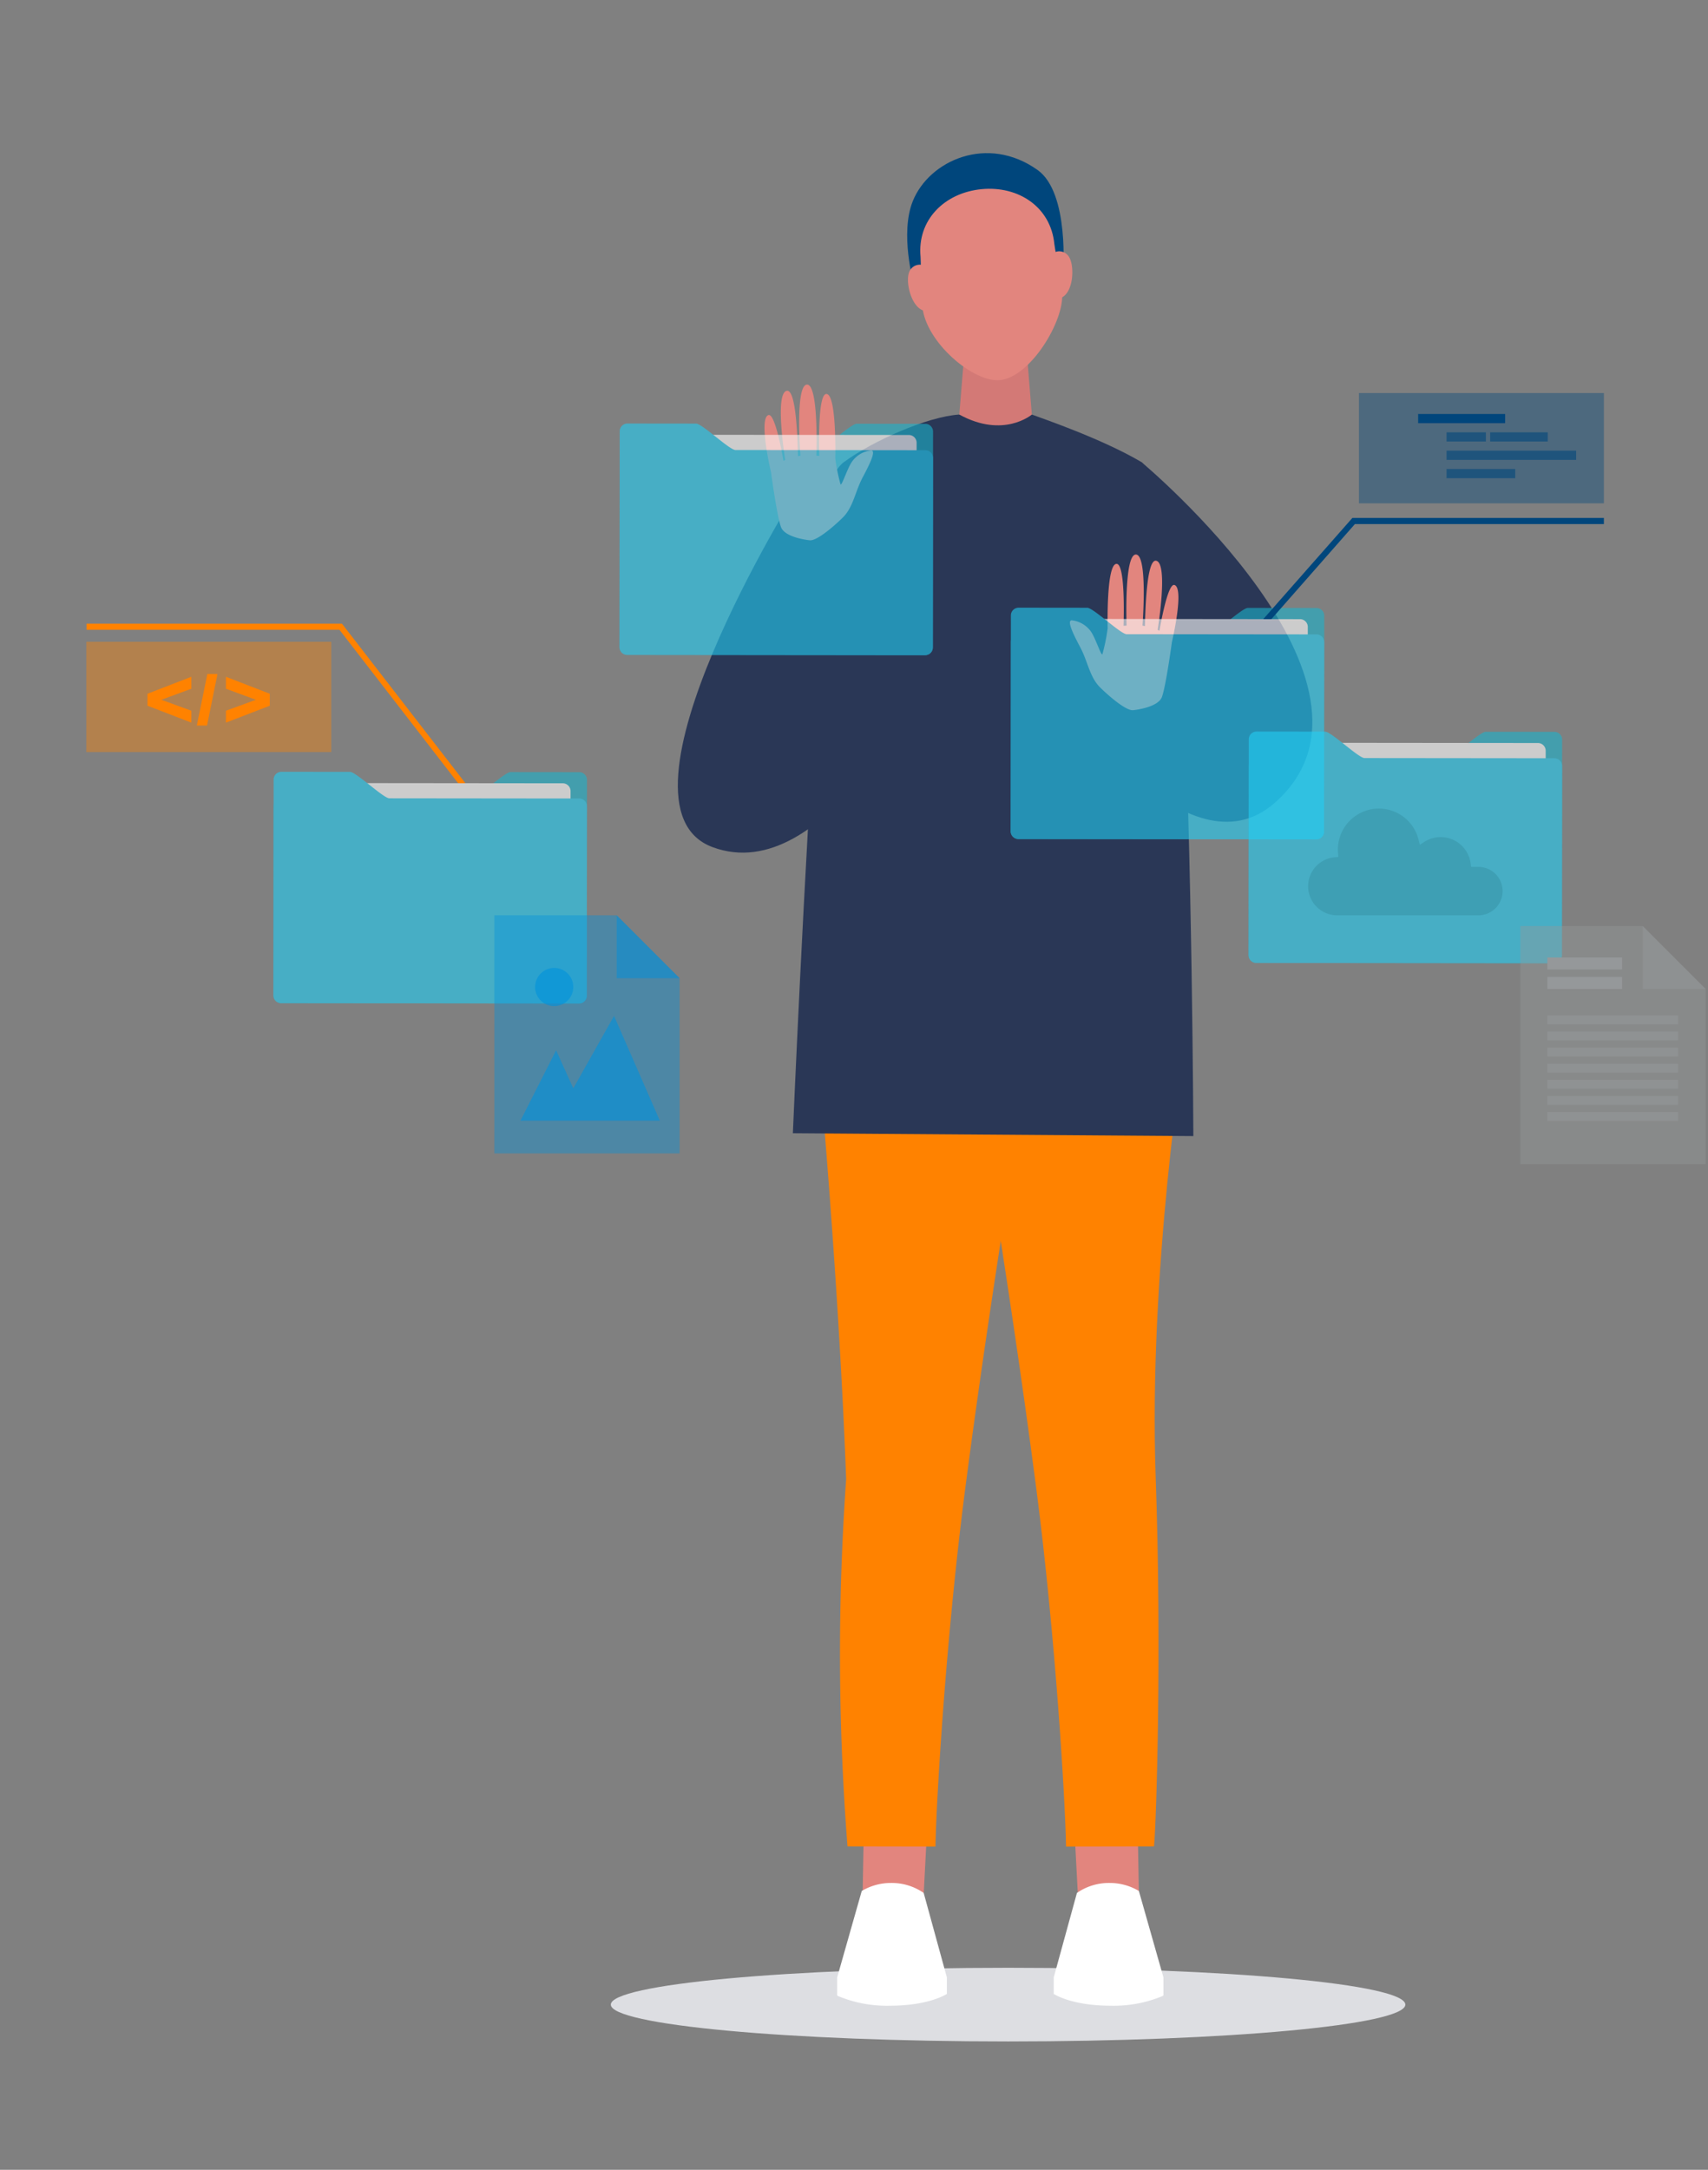<svg xmlns="http://www.w3.org/2000/svg" xmlns:xlink="http://www.w3.org/1999/xlink" width="289" height="367" viewBox="0 0 289 367">
  <rect x="0" y="0" width="289" height="367" fill="#808080" stroke="none"/>
  <defs>
    <clipPath id="clip-path">
      <rect id="Rechteck_787" data-name="Rechteck 787" width="289" height="367" transform="translate(1491.949 2350.986)" fill="#0191dc"/>
    </clipPath>
  </defs>
  <g id="Gruppe_maskieren_10" data-name="Gruppe maskieren 10" transform="translate(-1491.949 -2350.986)" clip-path="url(#clip-path)">
    <g id="Gruppe_225" data-name="Gruppe 225" transform="translate(1506.556 2376.888)">
      <path id="Pfad_372" data-name="Pfad 372" d="M854.782,1729.344c0,3.441-30.095,6.23-67.219,6.23s-67.219-2.789-67.219-6.23,30.095-6.229,67.219-6.229S854.782,1725.9,854.782,1729.344Z" transform="translate(-631.599 -1416.19)" fill="#dddee2"/>
      <g id="_03_Front" data-name="03 Front" transform="translate(100.084 0)">
        <g id="leg" transform="translate(23.604 143.454)">
          <path id="Pfad_373" data-name="Pfad 373" d="M907.394,1649.739,897.345,1647l.234-12.874h10.639Z" transform="translate(-889.752 -1492.038)" fill="#e2857e"/>
          <path id="Pfad_374" data-name="Pfad 374" d="M865.748,1050.405s3.563,38.108,4.88,73.284a417.755,417.755,0,0,0,.226,62.115l14.886.027c.126-7.7,1.783-35.563,5.048-60.645,4.793-36.838,11.753-77.369,11.753-77.369S871.86,1035.118,865.748,1050.405Z" transform="translate(-865.748 -1042.868)" fill="#ff8200"/>
        </g>
        <g id="leg-2" data-name="leg" transform="translate(48.887 143.454)">
          <path id="Pfad_375" data-name="Pfad 375" d="M1048.036,1649.739l10.051-2.741-.235-12.874h-10.639Z" transform="translate(-1028.887 -1492.038)" fill="#e2857e"/>
          <path id="Pfad_376" data-name="Pfad 376" d="M1007.749,1050.405s-6.061,38.15-4.826,72.9c1.039,29.231.117,58.556-.279,62.5l-14.886.027c-.126-7.7-1.78-35.535-5.041-60.6-4.795-36.851-11.761-77.417-11.761-77.417S1001.637,1035.118,1007.749,1050.405Z" transform="translate(-970.956 -1042.868)" fill="#ff8200"/>
        </g>
        <g id="Gruppe_192" data-name="Gruppe 192" transform="translate(19.466 43.311)">
          <g id="Gruppe_191" data-name="Gruppe 191">
            <path id="Pfad_377" data-name="Pfad 377" d="M907.477,635.069c-6.637-3.912-16.674-7.334-18.51-8.017-4.375-1.839-6.479-.36-12.274,0-5.391.335-14.649,4.454-19.538,8.047-4.566,3.355-3.263,18.286-4.488,36.255-2.275,33.367-4.138,77.254-4.138,77.254l67.764.484s-.181-47.741-1.866-80.766C913.674,653.568,909.307,636.147,907.477,635.069Z" transform="translate(-848.529 -626.148)" fill="#2a3756"/>
          </g>
        </g>
        <g id="head" transform="translate(38.807)">
          <path id="Pfad_378" data-name="Pfad 378" d="M978,588.119s-4.777,4.107-12.274,0l1.079-13.219h10.116Z" transform="translate(-956.905 -543.905)" fill="#d37976"/>
          <path id="Pfad_379" data-name="Pfad 379" d="M930.091,467.86s-2.339-8.322-.131-13.815c2.777-6.912,12.665-11.313,21.131-5.264,5.438,3.885,4.293,17.5,4.293,17.5l-17.8-5.63Z" transform="translate(-929.012 -445.92)" fill="#00467c"/>
          <path id="Pfad_380" data-name="Pfad 380" d="M960.908,480.391c-.6-6.275-6.063-9.9-12.316-9.3s-10.927,5.193-10.325,11.468c0,0,.277,8.051.314,8.44.572,5.96,8.594,12.823,13.11,12.39,5.212-.5,10.949-10.141,10.515-14.657C962.169,488.348,960.908,480.391,960.908,480.391Z" transform="translate(-936.003 -464.997)" fill="#e2857e"/>
          <path id="Pfad_381" data-name="Pfad 381" d="M932.405,524.634a1.888,1.888,0,0,0-2.51.8c-.976,1.6.305,7.118,3.1,6.85S932.405,524.634,932.405,524.634Z" transform="translate(-929.436 -505.567)" fill="#e2857e"/>
          <path id="Pfad_382" data-name="Pfad 382" d="M1029.282,515.375a1.889,1.889,0,0,1,2.618.311c1.263,1.383,1.053,7.047-1.742,7.315S1029.282,515.375,1029.282,515.375Z" transform="translate(-1004.697 -498.383)" fill="#e2857e"/>
        </g>
        <g id="male" transform="translate(0 39.152)">
          <g id="Gruppe_193" data-name="Gruppe 193" transform="translate(65.201 13.08)">
            <path id="Pfad_383" data-name="Pfad 383" d="M1052.055,663.271s45.209,37.62,22.63,57.618c-14.858,13.16-35.845-17.955-35.845-17.955l13.549-17.885Z" transform="translate(-1038.841 -663.271)" fill="#2a3756"/>
          </g>
          <g id="Gruppe_194" data-name="Gruppe 194">
            <path id="Pfad_384" data-name="Pfad 384" d="M787.729,683.15s-33.387,53.317-14.325,60.374,35.8-28.4,35.8-28.4l-.927-26.989-19.156-4.983Z" transform="translate(-767.524 -665.293)" fill="#2a3756"/>
            <path id="Pfad_385" data-name="Pfad 385" d="M836.18,635.167s-4.163-.4-4.84-2.232-1.685-9.263-1.685-9.263-2.163-9.13-.437-9.68c1.021-.325,2.151,5.49,2.531,7.686.027.113.309-.118.309-.118s-1.852-11.308.273-11.672c1.664-.285,1.82,9,1.886,11.061l.414-.091s-.935-11.937,1.1-12.016,1.589,12.018,1.589,12.018l.518.036s-.4-10.379,1.153-10.472c1.8-.107,1.532,10.89,1.532,10.89a31.8,31.8,0,0,0,.893,4.4c.265.245,1.205-2.957,2.071-4.018a4.571,4.571,0,0,1,3.157-1.731c.759.113-.189,2.137-1.477,4.555s-1.594,5.065-3.381,6.817S837.271,635.335,836.18,635.167Z" transform="translate(-813.885 -608.841)" fill="#e2857e"/>
            <path id="Pfad_386" data-name="Pfad 386" d="M1054.289,754.75s4.163-.4,4.84-2.232,1.685-9.263,1.685-9.263,2.163-9.13.437-9.679c-1.021-.325-2.151,5.49-2.531,7.686-.027.113-.309-.118-.309-.118s1.852-11.308-.272-11.672c-1.664-.285-1.82,9-1.886,11.06l-.413-.091s.935-11.937-1.1-12.016-1.588,12.018-1.588,12.018l-.518.036s.4-10.379-1.153-10.472c-1.8-.107-1.532,10.89-1.532,10.89a31.844,31.844,0,0,1-.893,4.4c-.265.245-1.206-2.956-2.071-4.018a4.573,4.573,0,0,0-3.157-1.731c-.759.113.189,2.137,1.477,4.555s1.594,5.065,3.381,6.817S1053.2,754.918,1054.289,754.75Z" transform="translate(-977.218 -699.687)" fill="#e2857e"/>
          </g>
        </g>
        <g id="male-2" data-name="male" transform="translate(26.956 292.578)">
          <path id="Pfad_387" data-name="Pfad 387" d="M1036.133,1665.1a9.465,9.465,0,0,1,5.488-1.685,9.589,9.589,0,0,1,4.992,1.356l4.156,14.616v2.867c.012-.015.016.083-.051.245a21.491,21.491,0,0,1-8.962,1.679c-3.995,0-7.508-.792-9.547-1.991v-2.8Z" transform="translate(-995.559 -1663.413)" fill="#fff"/>
          <path id="Pfad_388" data-name="Pfad 388" d="M894.339,1665.1a9.464,9.464,0,0,0-5.488-1.685,9.589,9.589,0,0,0-4.992,1.356l-4.157,14.616v2.867c-.012-.015-.016.083.051.245a21.491,21.491,0,0,0,8.962,1.679c3.995,0,7.508-.792,9.547-1.991v-2.8Z" transform="translate(-879.696 -1663.413)" fill="#fff"/>
        </g>
      </g>
      <g id="Gruppe_224" data-name="Gruppe 224" transform="translate(0 40.579)">
        <g id="Gruppe_197" data-name="Gruppe 197" transform="translate(90.213 5.152)" opacity="0.6">
          <g id="Gruppe_196" data-name="Gruppe 196">
            <g id="Gruppe_195" data-name="Gruppe 195">
              <path id="Pfad_389" data-name="Pfad 389" d="M779.47,674.218a1.312,1.312,0,0,1-1.315,1.311l-50.393-.051a1.313,1.313,0,0,1-1.312-1.315l.032-32.043a1.313,1.313,0,0,1,1.314-1.312s24.743.026,32.115.032c1.01,0,5.661-4.456,6.67-4.456l11.612.012a1.314,1.314,0,0,1,1.313,1.315Z" transform="translate(-726.45 -636.344)" fill="#1bb3cc"/>
              <path id="Pfad_390" data-name="Pfad 390" d="M774.849,664.546a1.311,1.311,0,0,0,1.311,1.314l36,.037a1.313,1.313,0,0,0,1.313-1.313l.02-19.087a1.315,1.315,0,0,0-1.312-1.315l-36-.036a1.315,1.315,0,0,0-1.314,1.313Z" transform="translate(-763.218 -642.24)" fill="#fff"/>
              <path id="Pfad_391" data-name="Pfad 391" d="M726.45,674.037a1.313,1.313,0,0,0,1.312,1.315l50.393.051a1.312,1.312,0,0,0,1.315-1.311l.032-32.044a1.313,1.313,0,0,0-1.313-1.315l-32.114-.032c-1.011,0-5.651-4.47-6.662-4.47l-11.613-.013a1.313,1.313,0,0,0-1.313,1.313Z" transform="translate(-726.45 -636.217)" fill="#22cdf4"/>
            </g>
          </g>
        </g>
        <g id="Gruppe_200" data-name="Gruppe 200" transform="translate(156.402 36.302)" opacity="0.6">
          <g id="Gruppe_199" data-name="Gruppe 199">
            <g id="Gruppe_198" data-name="Gruppe 198">
              <path id="Pfad_392" data-name="Pfad 392" d="M1054.9,803.842a1.313,1.313,0,0,1-1.315,1.311l-50.393-.051a1.313,1.313,0,0,1-1.312-1.315l.032-32.043a1.313,1.313,0,0,1,1.314-1.312s24.743.026,32.115.032c1.01,0,5.661-4.457,6.67-4.456l11.612.012a1.314,1.314,0,0,1,1.314,1.314Z" transform="translate(-1001.877 -765.968)" fill="#1bb3cc"/>
              <path id="Pfad_393" data-name="Pfad 393" d="M1050.275,794.17a1.312,1.312,0,0,0,1.312,1.314l36,.037a1.313,1.313,0,0,0,1.312-1.313l.02-19.088a1.315,1.315,0,0,0-1.312-1.315l-36-.036a1.315,1.315,0,0,0-1.315,1.313Z" transform="translate(-1038.644 -771.865)" fill="#fff"/>
              <path id="Pfad_394" data-name="Pfad 394" d="M1001.877,803.662a1.313,1.313,0,0,0,1.312,1.315l50.393.051a1.313,1.313,0,0,0,1.315-1.311l.032-32.044a1.313,1.313,0,0,0-1.313-1.315l-32.114-.032c-1.011,0-5.651-4.47-6.662-4.47l-11.613-.013a1.313,1.313,0,0,0-1.313,1.313Z" transform="translate(-1001.877 -765.842)" fill="#22cdf4"/>
            </g>
          </g>
        </g>
        <g id="Gruppe_203" data-name="Gruppe 203" transform="translate(196.655 57.252)" opacity="0.6">
          <g id="Gruppe_202" data-name="Gruppe 202">
            <g id="Gruppe_201" data-name="Gruppe 201">
              <path id="Pfad_395" data-name="Pfad 395" d="M1222.4,891.023a1.312,1.312,0,0,1-1.315,1.311l-50.393-.051a1.313,1.313,0,0,1-1.312-1.315l.033-32.043a1.313,1.313,0,0,1,1.314-1.312s24.743.026,32.115.032c1.01,0,5.661-4.456,6.67-4.456l11.612.012a1.314,1.314,0,0,1,1.314,1.315Z" transform="translate(-1169.381 -853.149)" fill="#1bb3cc"/>
              <path id="Pfad_396" data-name="Pfad 396" d="M1217.779,881.35a1.312,1.312,0,0,0,1.312,1.314l36,.036a1.313,1.313,0,0,0,1.312-1.312l.02-19.088a1.314,1.314,0,0,0-1.312-1.315l-36-.036a1.315,1.315,0,0,0-1.314,1.313Z" transform="translate(-1206.148 -859.045)" fill="#fff"/>
              <path id="Pfad_397" data-name="Pfad 397" d="M1169.381,890.842a1.313,1.313,0,0,0,1.312,1.315l50.393.051a1.312,1.312,0,0,0,1.315-1.311l.032-32.044a1.313,1.313,0,0,0-1.313-1.315l-32.114-.032c-1.011,0-5.651-4.469-6.662-4.47l-11.613-.013a1.314,1.314,0,0,0-1.314,1.313Z" transform="translate(-1169.381 -853.022)" fill="#22cdf4"/>
            </g>
          </g>
        </g>
        <g id="Gruppe_206" data-name="Gruppe 206" transform="translate(31.659 64.064)" opacity="0.6">
          <g id="Gruppe_205" data-name="Gruppe 205">
            <g id="Gruppe_204" data-name="Gruppe 204">
              <path id="Pfad_398" data-name="Pfad 398" d="M535.812,919.369a1.313,1.313,0,0,1-1.315,1.312L484.1,920.63a1.313,1.313,0,0,1-1.312-1.315l.032-32.044a1.314,1.314,0,0,1,1.314-1.312s24.743.026,32.115.031c1.01,0,5.661-4.457,6.67-4.456l11.612.012a1.314,1.314,0,0,1,1.314,1.315Z" transform="translate(-482.792 -881.495)" fill="#1bb3cc"/>
              <path id="Pfad_399" data-name="Pfad 399" d="M531.191,909.7a1.312,1.312,0,0,0,1.312,1.314l36,.037a1.314,1.314,0,0,0,1.312-1.313l.02-19.088a1.314,1.314,0,0,0-1.312-1.315l-36-.036a1.315,1.315,0,0,0-1.314,1.313Z" transform="translate(-519.56 -887.392)" fill="#fff"/>
              <path id="Pfad_400" data-name="Pfad 400" d="M482.792,919.188A1.313,1.313,0,0,0,484.1,920.5l50.393.051a1.313,1.313,0,0,0,1.315-1.312l.033-32.044a1.313,1.313,0,0,0-1.313-1.315s-24.742-.024-32.114-.033c-1.011,0-5.651-4.469-6.662-4.47l-11.613-.013a1.313,1.313,0,0,0-1.313,1.313Z" transform="translate(-482.792 -881.368)" fill="#22cdf4"/>
            </g>
          </g>
        </g>
        <g id="Gruppe_216" data-name="Gruppe 216">
          <g id="Gruppe_209" data-name="Gruppe 209" transform="translate(199.141)">
            <g id="Gruppe_207" data-name="Gruppe 207" transform="translate(0 21.122)">
              <path id="Pfad_401" data-name="Pfad 401" d="M1179.725,719.789l15.081-17.115h42.556v1.036h-42.127l-14.136,16.08Z" transform="translate(-1179.725 -702.674)" fill="#00467c"/>
            </g>
            <rect id="Rechteck_771" data-name="Rechteck 771" width="41.446" height="18.65" transform="translate(16.191)" fill="#00467c" opacity="0.4"/>
            <g id="Gruppe_208" data-name="Gruppe 208" transform="translate(26.207 3.54)">
              <rect id="Rechteck_772" data-name="Rechteck 772" width="14.722" height="1.554" fill="#00467c"/>
              <rect id="Rechteck_773" data-name="Rechteck 773" width="9.748" height="1.554" transform="translate(12.183 3.102)" fill="#00467c" opacity="0.6"/>
              <rect id="Rechteck_774" data-name="Rechteck 774" width="6.656" height="1.554" transform="translate(4.806 3.102)" fill="#00467c" opacity="0.6"/>
              <rect id="Rechteck_775" data-name="Rechteck 775" width="21.932" height="1.554" transform="translate(4.806 6.205)" fill="#00467c" opacity="0.6"/>
              <rect id="Rechteck_776" data-name="Rechteck 776" width="11.623" height="1.555" transform="translate(4.806 9.307)" fill="#00467c" opacity="0.6"/>
            </g>
          </g>
          <g id="Gruppe_215" data-name="Gruppe 215" transform="translate(0 39.007)">
            <g id="Gruppe_211" data-name="Gruppe 211">
              <rect id="Rechteck_777" data-name="Rechteck 777" width="41.445" height="18.65" transform="translate(0 3.064)" fill="#ff8200" opacity="0.4"/>
              <g id="Gruppe_210" data-name="Gruppe 210" transform="translate(0.038)">
                <path id="Pfad_402" data-name="Pfad 402" d="M414.076,804.079,394,778.134H351.207V777.1h43.217l20.886,26.982Z" transform="translate(-351.207 -777.099)" fill="#ff8200"/>
              </g>
            </g>
            <g id="Gruppe_214" data-name="Gruppe 214" transform="translate(10.342 8.513)">
              <g id="Gruppe_212" data-name="Gruppe 212" transform="translate(0 0.47)">
                <path id="Pfad_403" data-name="Pfad 403" d="M396.431,818.365l5.076,1.852v2.008l-7.423-2.856v-2.022l7.423-2.87V816.5Z" transform="translate(-394.084 -814.476)" fill="#ff8200"/>
                <path id="Pfad_404" data-name="Pfad 404" d="M456.755,819.369l-7.423,2.856v-2.008l5.076-1.852-5.076-1.867v-2.022l7.423,2.87Z" transform="translate(-436.055 -814.476)" fill="#ff8200"/>
              </g>
              <g id="Gruppe_213" data-name="Gruppe 213" transform="translate(8.356)">
                <path id="Pfad_405" data-name="Pfad 405" d="M428.855,821.235h1.725l1.767-8.713h-1.714Z" transform="translate(-428.855 -812.521)" fill="#ff8200"/>
              </g>
            </g>
          </g>
        </g>
        <path id="Pfad_406" data-name="Pfad 406" d="M1223.264,907.248a6.931,6.931,0,0,0-6.924,6.923c0,.2.011.4.03.623l.057.635-.637.055a4.916,4.916,0,0,0,.427,9.813h23.9a4.095,4.095,0,0,0,0-8.19h-1.246l-.068-.558a5.113,5.113,0,0,0-7.853-3.661l-.749.487-.215-.867A6.9,6.9,0,0,0,1223.264,907.248Z" transform="translate(-1004.572 -836.964)" fill="#1c6672" opacity="0.2"/>
        <g id="Gruppe_219" data-name="Gruppe 219" transform="translate(69.037 88.333)">
          <g id="Gruppe_218" data-name="Gruppe 218">
            <g id="Gruppe_217" data-name="Gruppe 217">
              <path id="Pfad_407" data-name="Pfad 407" d="M638.331,1022.626h31.35V993l-10.645-10.645h-20.7Z" transform="translate(-638.331 -982.357)" fill="#0191dc" opacity="0.4"/>
              <path id="Pfad_408" data-name="Pfad 408" d="M724.489,993h10.645l-10.645-10.645Z" transform="translate(-703.784 -982.357)" fill="#0191dc" opacity="0.5"/>
            </g>
            <path id="Pfad_409" data-name="Pfad 409" d="M673.506,1022.656a3.229,3.229,0,1,1-3.2-3.259A3.228,3.228,0,0,1,673.506,1022.656Z" transform="translate(-660.148 -1010.496)" fill="#0191dc" opacity="0.6"/>
            <path id="Pfad_410" data-name="Pfad 410" d="M680.3,1070.853l-23.58,0,6.03-11.9,2.91,6.429,6.894-12.249Z" transform="translate(-652.299 -1036.119)" fill="#0191dc" opacity="0.6"/>
          </g>
        </g>
        <g id="Gruppe_223" data-name="Gruppe 223" transform="translate(242.642 90.147)">
          <g id="Gruppe_222" data-name="Gruppe 222">
            <g id="Gruppe_221" data-name="Gruppe 221">
              <g id="Gruppe_220" data-name="Gruppe 220">
                <path id="Pfad_411" data-name="Pfad 411" d="M1360.744,1030.173h31.35v-29.623L1381.45,989.9h-20.706Z" transform="translate(-1360.744 -989.904)" fill="#95989a" opacity="0.4"/>
                <path id="Pfad_412" data-name="Pfad 412" d="M1446.906,1000.549h10.644L1446.906,989.9Z" transform="translate(-1426.2 -989.904)" fill="#95989a" opacity="0.5"/>
              </g>
            </g>
            <rect id="Rechteck_778" data-name="Rechteck 778" width="12.644" height="2.026" transform="translate(4.571 5.322)" fill="#95989a"/>
            <rect id="Rechteck_779" data-name="Rechteck 779" width="12.644" height="2.026" transform="translate(4.571 8.619)" fill="#95989a"/>
            <rect id="Rechteck_780" data-name="Rechteck 780" width="22.126" height="1.499" transform="translate(4.571 15.115)" fill="#95989a" opacity="0.6"/>
            <rect id="Rechteck_781" data-name="Rechteck 781" width="22.126" height="1.499" transform="translate(4.571 17.842)" fill="#95989a" opacity="0.6"/>
            <rect id="Rechteck_782" data-name="Rechteck 782" width="22.126" height="1.499" transform="translate(4.571 20.568)" fill="#95989a" opacity="0.6"/>
            <rect id="Rechteck_783" data-name="Rechteck 783" width="22.126" height="1.499" transform="translate(4.571 23.296)" fill="#95989a" opacity="0.6"/>
            <rect id="Rechteck_784" data-name="Rechteck 784" width="22.126" height="1.499" transform="translate(4.571 26.023)" fill="#95989a" opacity="0.6"/>
            <rect id="Rechteck_785" data-name="Rechteck 785" width="22.126" height="1.499" transform="translate(4.571 28.749)" fill="#95989a" opacity="0.6"/>
            <rect id="Rechteck_786" data-name="Rechteck 786" width="22.126" height="1.499" transform="translate(4.571 31.476)" fill="#95989a" opacity="0.6"/>
          </g>
        </g>
      </g>
    </g>
  </g>
</svg>
